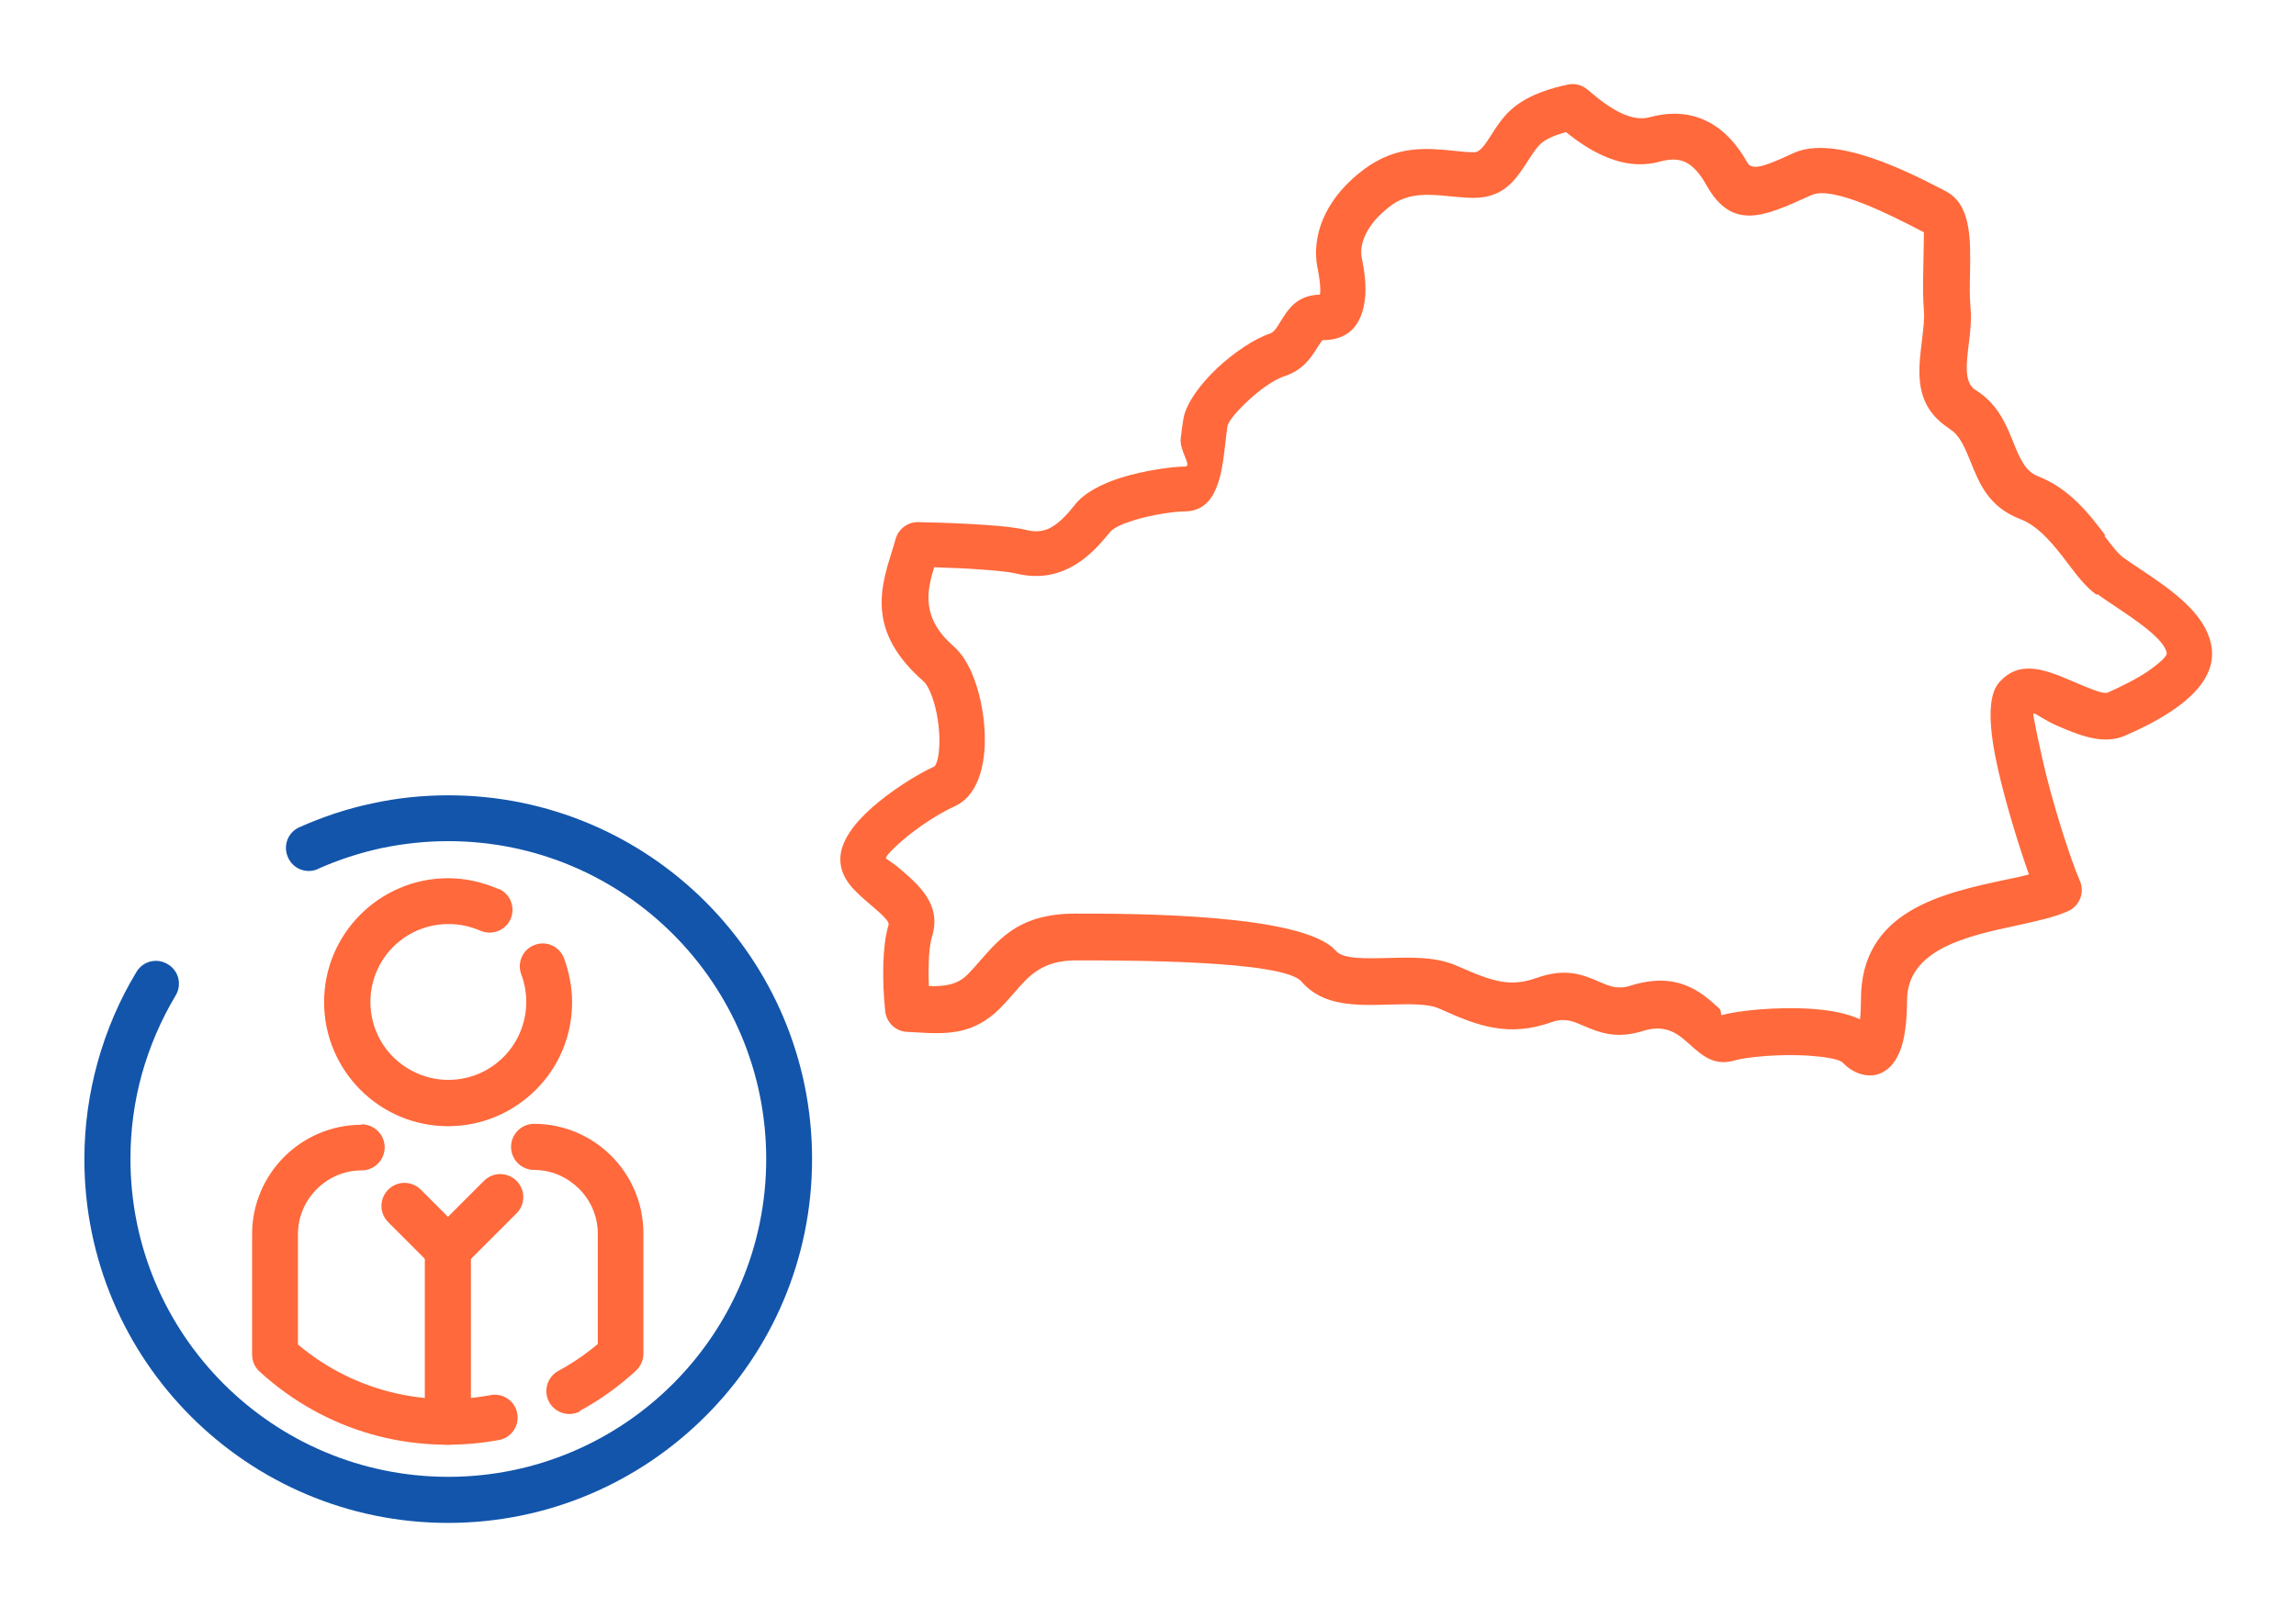 <?xml version="1.0" encoding="UTF-8"?>
<!DOCTYPE svg PUBLIC "-//W3C//DTD SVG 1.1//EN" "http://www.w3.org/Graphics/SVG/1.1/DTD/svg11.dtd">
<!-- Creator: CorelDRAW 2018 (64-Bit) -->
<svg xmlns="http://www.w3.org/2000/svg" xml:space="preserve" width="300px" height="210px" version="1.1" style="shape-rendering:geometricPrecision; text-rendering:geometricPrecision; image-rendering:optimizeQuality; fill-rule:evenodd; clip-rule:evenodd"
viewBox="0 0 9664 6765"
 xmlns:xlink="http://www.w3.org/1999/xlink">
 <defs>
  <style type="text/css">
   <![CDATA[
    .fil2 {fill:none}
    .fil1 {fill:#1255ab;fill-rule:nonzero}
    .fil0 {fill:#ff693b;fill-rule:nonzero}
   ]]>
  </style>
 </defs>
 <g id="Layer_x0020_1">
  <g id="_3068682576368">
   <path class="fil0" d="M2442 5941c-47,25 -105,8 -131,-39 -25,-47 -8,-105 39,-131 36,-19 70,-41 103,-64 21,-15 42,-32 63,-49l0 -465c0,-73 -30,-140 -79,-189 -49,-48 -115,-79 -189,-79 -53,0 -97,-43 -97,-97 0,-53 43,-97 97,-97 127,0 242,52 325,135 83,83 135,199 135,325l0 508 0 0c0,26 -11,52 -31,71 -36,33 -74,64 -113,92 -40,29 -81,54 -123,77zm-920 -1208c53,0 97,43 97,97 0,53 -43,97 -97,97 -73,0 -140,30 -189,79 -48,48 -79,115 -79,189l0 465c108,91 231,155 360,192 147,42 302,49 451,21 52,-10 103,25 112,77 10,52 -25,103 -77,112 -179,33 -364,25 -539,-25 -168,-48 -327,-135 -464,-259 -22,-18 -36,-45 -36,-75l0 -508c0,-127 52,-242 135,-325 83,-83 199,-135 325,-135z"/>
   <path class="fil0" d="M1982 5985c0,53 -43,97 -97,97 -53,0 -97,-43 -97,-97l0 -725c0,-53 43,-97 97,-97 53,0 97,43 97,97l0 725z"/>
   <path class="fil0" d="M1954 5191c38,38 38,99 0,137 -38,38 -99,38 -137,0l-183 -183c-38,-38 -38,-99 0,-137 38,-38 99,-38 137,0l183 183z"/>
   <path class="fil0" d="M1954 5328c-38,38 -99,38 -137,0 -38,-38 -38,-99 0,-137l220 -220c38,-38 99,-38 137,0 38,38 38,99 0,137l-220 220z"/>
   <path class="fil0" d="M2100 3742c49,22 70,79 49,127 -22,49 -79,70 -127,49 -21,-9 -43,-16 -66,-21 -22,-5 -45,-7 -69,-7 -91,0 -173,37 -232,96 -59,59 -96,141 -96,232 0,91 37,173 96,232 60,59 142,96 232,96 91,0 173,-37 232,-96 59,-59 96,-142 96,-232 0,-21 -2,-41 -5,-59 -4,-19 -9,-39 -16,-57 -19,-50 7,-106 56,-124 50,-19 105,6 124,56 11,29 19,60 25,91 6,32 9,63 9,94 0,144 -58,275 -153,369 -94,94 -225,153 -369,153 -144,0 -274,-58 -369,-153 -94,-94 -153,-225 -153,-369 0,-144 58,-274 153,-369 94,-94 225,-153 369,-153 36,0 73,4 109,12 35,8 70,19 104,34z"/>
   <path class="fil1" d="M1339 3658c-49,22 -106,0 -127,-49 -22,-49 0,-106 49,-127 99,-44 201,-78 306,-100 105,-23 212,-34 320,-34 846,0 1531,686 1531,1531 0,423 -171,806 -449,1083 -277,277 -660,449 -1083,449 -846,0 -1531,-686 -1531,-1531 0,-138 19,-276 56,-409 37,-133 91,-260 163,-379 27,-46 86,-61 132,-33 46,27 61,86 33,132 -62,104 -110,216 -142,331 -32,115 -48,235 -48,357 0,739 599,1338 1338,1338 369,0 704,-150 946,-392 242,-242 392,-577 392,-946 0,-739 -599,-1338 -1338,-1338 -95,0 -188,10 -280,29 -92,20 -182,49 -267,87z"/>
   <path class="fil0" d="M8825 2504c-45,-32 -81,-79 -121,-132 -54,-71 -119,-156 -201,-187 -132,-51 -171,-147 -210,-245 -22,-53 -43,-107 -85,-133 -3,-2 -5,-4 -8,-6 -144,-97 -127,-233 -110,-370 5,-44 11,-88 8,-122 -4,-50 -4,-104 -3,-158 2,-84 3,-168 3,-173l-29 -15c-99,-51 -354,-183 -443,-142l-1 0 0 0 -13 6c-186,84 -321,146 -429,-47l-2 -3c-24,-43 -51,-75 -82,-92 -28,-15 -64,-18 -111,-5l0 0c-83,23 -164,10 -241,-25 -54,-24 -106,-59 -156,-99 -13,4 -26,8 -38,12 -24,9 -47,20 -62,32l0 0c-21,17 -39,45 -57,73 -53,82 -102,160 -232,160 -32,0 -67,-4 -103,-7 -81,-8 -169,-17 -245,40 -52,39 -85,79 -104,117 -20,39 -24,76 -18,104l1 4c10,51 20,117 11,176 -13,94 -61,165 -177,165 -2,0 -10,13 -19,26 -30,48 -62,100 -145,127l0 0c-41,14 -100,55 -151,103 -44,41 -79,82 -85,104 -3,17 -6,43 -9,70 -15,132 -33,291 -173,291 -37,0 -132,12 -215,38 -45,14 -83,31 -98,49 -41,51 -88,103 -149,139 -69,41 -149,59 -248,35l0 0c-26,-6 -77,-12 -140,-16 -63,-5 -134,-8 -203,-10 -31,101 -55,213 81,332 31,27 56,65 76,110 33,75 54,174 56,265 3,101 -18,198 -68,255 -17,20 -38,35 -62,46 -60,27 -150,84 -219,144 -39,34 -67,63 -67,72 0,5 27,18 56,43 85,73 179,153 138,288l-1 3c-8,28 -12,67 -13,112 -1,30 -1,61 1,93 61,2 118,-4 161,-47 19,-19 36,-38 53,-58 91,-104 175,-200 403,-200 240,0 961,0 1096,157 30,35 123,32 218,30 102,-3 205,-6 294,34l5 2c70,31 126,54 179,63 47,8 93,5 151,-16 123,-43 195,-12 266,19l5 2c35,15 71,29 120,13 199,-63 298,25 374,94 16,14 2,33 15,29 59,-18 229,-36 374,-26 76,5 149,18 205,44 3,-28 4,-58 4,-84 0,-373 343,-447 611,-504 34,-7 67,-14 96,-22 -41,-116 -98,-298 -132,-451 -35,-157 -45,-297 5,-355 88,-103 201,-54 320,-3 59,25 119,51 137,44l1 0 0 0c55,-25 132,-61 188,-103 36,-27 64,-52 61,-65 -13,-59 -124,-133 -219,-197 -26,-17 -51,-34 -73,-50zm32 -249c31,41 59,77 80,92 22,16 45,31 69,47 125,84 270,180 300,315 24,106 -42,193 -134,262 -72,54 -161,97 -225,125l0 0c-95,42 -195,-1 -291,-42 -52,-23 -92,-55 -97,-50 -3,4 14,84 37,188 44,198 125,440 156,510l2 5c22,49 0,106 -48,128 -59,27 -136,43 -222,62 -200,43 -457,98 -457,315 0,58 -5,137 -23,194 -9,28 -21,52 -37,72 -3,3 -5,7 -8,10 -35,35 -78,49 -131,32 -24,-8 -48,-22 -71,-46l0 0c-16,-16 -75,-25 -144,-30 -124,-8 -261,6 -307,19 -90,27 -139,-17 -198,-70 -41,-37 -94,-83 -189,-54 -116,37 -186,8 -254,-21l-5 -2c-37,-16 -74,-32 -126,-14 -93,33 -169,38 -248,24 -70,-12 -139,-40 -223,-78l-5 -2c-49,-22 -130,-19 -210,-17 -141,4 -280,8 -370,-97 -77,-89 -731,-89 -949,-89 -141,0 -198,64 -258,134 -20,22 -39,45 -61,67 -115,116 -233,109 -353,102l-35 -2c-49,0 -90,-37 -96,-86 -7,-65 -10,-136 -8,-201 2,-60 8,-116 21,-159l1 -5c5,-16 -39,-53 -79,-87 -64,-55 -124,-106 -124,-190 0,-72 56,-148 133,-216 80,-71 189,-140 264,-174 15,-19 21,-67 20,-122 -2,-67 -16,-139 -39,-192 -9,-20 -18,-35 -27,-43 -240,-210 -183,-391 -132,-554 5,-17 11,-34 14,-47l0 0c12,-41 50,-71 95,-70 99,2 203,6 286,12 73,5 135,12 173,22 42,10 76,3 104,-14 36,-21 68,-57 97,-94 41,-51 113,-87 190,-112 104,-33 225,-48 273,-48 32,0 -25,-66 -18,-120 4,-31 7,-60 12,-85l0 0 0 -1c13,-63 71,-142 141,-208 70,-65 156,-124 223,-146l0 0c17,-6 29,-26 41,-46 37,-59 70,-114 169,-118 4,-31 -3,-75 -10,-111l-1 -3c-13,-67 -5,-147 35,-228 32,-63 83,-127 161,-185 137,-102 263,-90 380,-78 28,3 55,6 84,6 25,0 47,-34 70,-70 27,-42 54,-85 99,-121 34,-27 75,-48 116,-63 37,-14 76,-24 110,-31 28,-6 59,1 83,22 50,43 99,80 147,101 39,17 76,24 112,15l0 0c98,-27 181,-17 252,21 67,36 118,94 160,168l1 2c21,38 89,7 182,-35l13 -6 0 0c174,-79 488,83 611,146l27 14 0 0 0 0c109,55 107,201 104,349 -1,50 -2,99 2,139 5,56 -1,109 -8,162 -9,77 -19,153 26,186l4 2c93,59 127,142 160,224 24,59 48,118 100,138 135,52 217,159 286,250z"/>
   <rect class="fil2" width="9664" height="6765"/>
  </g>
 </g>
</svg>
